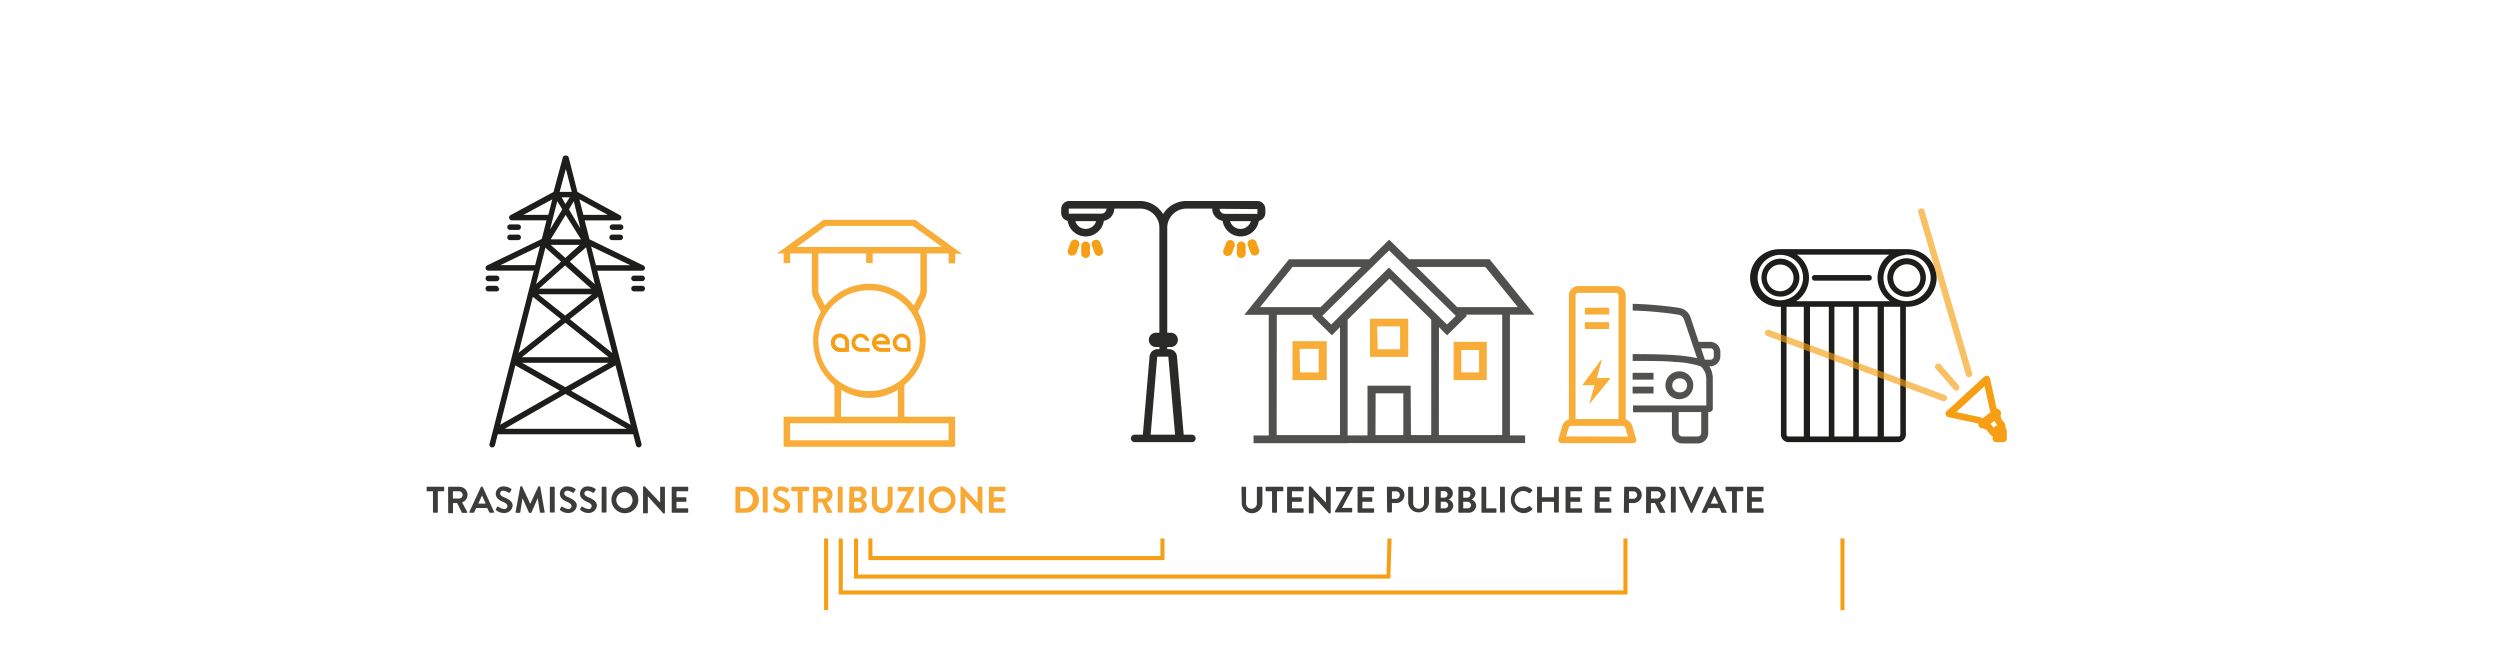 <svg xmlns="http://www.w3.org/2000/svg" xmlns:xlink="http://www.w3.org/1999/xlink" viewBox="0 0 307.13 81.4"><defs><style>.cls-1{fill:none;}.cls-2{fill:#1d1d1b;}.cls-3{fill:#f69f14;}.cls-4{fill:#2a2a29;}.cls-5{opacity:0.85;}.cls-6{clip-path:url(#clip-path);}.cls-7{opacity:0.9;}.cls-8{clip-path:url(#clip-path-2);}.cls-9{clip-path:url(#clip-path-3);}.cls-10{clip-path:url(#clip-path-4);}.cls-11{clip-path:url(#clip-path-5);}.cls-12{clip-path:url(#clip-path-6);}.cls-13{opacity:0.8;}.cls-14{clip-path:url(#clip-path-7);}.cls-15{fill:#242422;}.cls-16{clip-path:url(#clip-path-8);}.cls-17{clip-path:url(#clip-path-9);}.cls-18{fill:#3c3c3b;}.cls-19{fill:#f8a934;}.cls-20{opacity:0.65;}.cls-21{clip-path:url(#clip-path-10);}.cls-22{clip-path:url(#clip-path-11);}.cls-23{clip-path:url(#clip-path-12);}</style><clipPath id="clip-path"><rect class="cls-1" x="174.41" y="22.14" width="53.98" height="33.31"/></clipPath><clipPath id="clip-path-2"><rect class="cls-1" x="195.6" y="38.65" width="21.43" height="11.39"/></clipPath><clipPath id="clip-path-3"><rect class="cls-1" x="191.57" y="30.28" width="28.82" height="25.17"/></clipPath><clipPath id="clip-path-4"><rect class="cls-1" x="191.57" y="40.5" width="20.57" height="8.84"/></clipPath><clipPath id="clip-path-5"><rect class="cls-1" x="191.57" y="38.8" width="20.57" height="8.84"/></clipPath><clipPath id="clip-path-6"><rect class="cls-1" x="86.44" y="19.96" width="40.74" height="35.93"/></clipPath><clipPath id="clip-path-7"><rect class="cls-1" x="143.9" y="22.44" width="53.59" height="33.01"/></clipPath><clipPath id="clip-path-8"><rect class="cls-1" x="149.74" y="34.92" width="22.21" height="12.77"/></clipPath><clipPath id="clip-path-9"><rect class="cls-1" x="159.28" y="32.16" width="32.37" height="15.53"/></clipPath><clipPath id="clip-path-10"><rect class="cls-1" x="226.63" y="18.57" width="24.66" height="28.76"/></clipPath><clipPath id="clip-path-11"><rect class="cls-1" x="228.74" y="37.64" width="21" height="11.32"/></clipPath><clipPath id="clip-path-12"><rect class="cls-1" x="207.83" y="33.47" width="40.37" height="16.8"/></clipPath></defs><title>Risorsa 360</title><g id="Livello_2" data-name="Livello 2"><g id="Livello_1-2" data-name="Livello 1"><path class="cls-2" d="M65.69,32.57H61.48l4.86-2.34-.6,2.35h0m-1.44-6.18,3.55-1.91-.49,1.91Zm5.22-5.65.72,2.82H68.75Zm5.15,5.65h-3l-.49-1.91Zm2.76,6.18H73.21l-.59-2.3ZM69.46,48.4,77,52.68H62Zm-6.15-3.51L68.77,48l-7.31,4.17Zm2.15-8.42,3.44,2.74-5.19,4.13Zm3-11.75.62,1L67.57,28.2Zm1,.35L69,24.24h1Zm1.84,3L69.9,25.72l.59-1ZM67.65,29.4l1.84-3,1.88,3Zm3.58.68-1.78,1.6-1.8-1.6Zm-5,5.38,3.19-2.85,3.2,2.85Zm6.5.69-3.3,2.62-3.3-2.62ZM70,39.21l3.47-2.75,1.76,6.91Zm5.62,5.67,1.86,7.31L70.15,48Zm-11.5-1,5.33-4.23,5.32,4.23Zm10.65.69-5.32,3-5.32-3Zm-1.69-9.64L70,32.14l2-1.76ZM67,30.43l1.93,1.72-3.07,2.74Zm6.38,2.83h5.49a.34.34,0,0,0,.16-.65L72.42,29.4h0l-.59-2.32H76a.34.34,0,0,0,.33-.26.34.34,0,0,0-.16-.38l-5.23-2.86-1.07-4.22a.35.35,0,0,0-.37-.25.34.34,0,0,0-.36.25L68,23.58h0l-5.28,2.85a.33.33,0,0,0-.17.38.35.35,0,0,0,.34.26h4.25l-.58,2.28h0l-6.71,3.25a.34.34,0,0,0-.19.38.35.35,0,0,0,.34.27h5.58L60.14,54.54a.34.34,0,0,0,.25.42h.08a.35.35,0,0,0,.34-.26l.34-1.35H77.79l.34,1.35a.35.35,0,0,0,.34.26h.08a.36.36,0,0,0,.26-.42Z"/><path class="cls-2" d="M75.24,27.57a.34.34,0,1,0,0,.68h1a.34.34,0,1,0,0-.68Z"/><path class="cls-2" d="M76.2,28.82h-1a.34.34,0,1,0,0,.68h1a.34.34,0,0,0,0-.68"/><path class="cls-2" d="M62.66,28.25h1a.34.34,0,1,0,0-.68h-1a.34.34,0,1,0,0,.68"/><path class="cls-2" d="M62.66,29.5h1a.34.34,0,1,0,0-.68h-1a.34.34,0,1,0,0,.68"/><path class="cls-2" d="M78.89,33.86h-1a.34.34,0,0,0,0,.68h1a.34.34,0,1,0,0-.68"/><path class="cls-2" d="M78.89,35.11h-1a.34.34,0,0,0-.34.34.35.35,0,0,0,.34.35h1a.35.35,0,0,0,.35-.35.35.35,0,0,0-.35-.34"/><path class="cls-2" d="M60,34.55h1a.35.35,0,0,0,.35-.35.35.35,0,0,0-.35-.34H60a.35.35,0,0,0-.35.34.35.35,0,0,0,.35.35"/><path class="cls-2" d="M61.27,35.45a.35.35,0,0,0-.35-.34H60a.34.34,0,0,0-.35.34.35.35,0,0,0,.35.35h1a.35.35,0,0,0,.35-.35"/><polyline class="cls-1" points="42.61 6.1 42.61 55.97 96.25 55.97 96.25 6.1"/><path class="cls-3" d="M133.37,31.7a.55.55,0,0,1-.54-.57v-.92a.54.54,0,1,1,1.08,0v.92A.55.55,0,0,1,133.37,31.7Z"/><path class="cls-3" d="M135,31.44a.56.56,0,0,1-.53-.37l-.32-.87a.58.58,0,0,1,0-.43.57.57,0,0,1,.32-.29h0a.56.56,0,0,1,.71.34l.32.86a.57.57,0,0,1-.34.72A.41.41,0,0,1,135,31.44Zm.08-.6h0Z"/><path class="cls-3" d="M131.72,31.39a.63.63,0,0,1-.19,0,.53.53,0,0,1-.32-.3.54.54,0,0,1,0-.43l.31-.86a.57.57,0,0,1,.72-.34h0a.56.56,0,0,1,.33.72l-.31.87A.57.57,0,0,1,131.72,31.39Zm-.09-.59Z"/><path class="cls-4" d="M154.71,26.23a.22.22,0,0,1-.22.22h-4a.84.84,0,0,1-.85-.82v-.2h4.82a.22.22,0,0,1,.22.22Zm-2.27,2.09A1.49,1.49,0,0,1,150.93,27h3a1.49,1.49,0,0,1-1.5,1.36m-8.55,13.43a.17.17,0,0,1-.17.16h-1.59a.16.16,0,0,1-.16-.16.16.16,0,0,1,.16-.15h1.59a.17.17,0,0,1,.17.15m-.08,2.06.84,9.79h-3.47l.84-9.79a.23.23,0,0,1,.23-.21h1.33a.23.23,0,0,1,.23.21m-7.62-18.18a.84.84,0,0,1-.85.82h-4a.22.22,0,0,1-.23-.22v-.58a.22.22,0,0,1,.23-.22h4.81Zm-2.76,2.69A1.49,1.49,0,0,1,131.92,27h3a1.49,1.49,0,0,1-1.5,1.36m21.06-3.41h-8.67a3.15,3.15,0,0,0-2.89,1.83A3.14,3.14,0,0,0,140,24.91h-8.66a.75.75,0,0,0-.77.74v.58a.75.75,0,0,0,.77.73h0a2,2,0,0,0,4.08,0,1.36,1.36,0,0,0,1.26-1.32v-.2H140a2.56,2.56,0,0,1,2.61,2.49V41.08h-.52a.68.68,0,1,0,0,1.35h.52v.66h-.4a.76.76,0,0,0-.77.67l-.84,9.84h-1.2a.26.26,0,0,0-.27.26.27.27,0,0,0,.27.26h7a.27.27,0,0,0,.27-.26.27.27,0,0,0-.27-.26h-1.2l-.85-9.84a.75.75,0,0,0-.77-.67h-.39v-.66h.53a.68.68,0,1,0,0-1.35h-.53V28s0,0,0-.07a2.56,2.56,0,0,1,2.61-2.49h3.31v.2A1.36,1.36,0,0,0,150.39,27a2.05,2.05,0,0,0,4.09,0h0a.76.76,0,0,0,.77-.73v-.58a.76.76,0,0,0-.77-.74"/><path class="cls-4" d="M146.4,54.32h-7a.47.47,0,0,1-.47-.46.46.46,0,0,1,.47-.46h1l.83-9.65a1,1,0,0,1,1-.86h.2v-.26h-.32a.88.88,0,1,1,0-1.75h.32v-13A2.36,2.36,0,0,0,140,25.63h-3.11a1.54,1.54,0,0,1-1.28,1.5,2.25,2.25,0,0,1-4.45,0,1,1,0,0,1-.79-.92v-.58a1,1,0,0,1,1-.94H140a3.37,3.37,0,0,1,2.89,1.6,3.38,3.38,0,0,1,2.89-1.6h8.67a1,1,0,0,1,1,.94v.58a1,1,0,0,1-.8.92,2.25,2.25,0,0,1-4.45,0,1.54,1.54,0,0,1-1.28-1.5h-3.11a2.36,2.36,0,0,0-2.41,2.29V28l0,.06V40.88h.33a.88.88,0,1,1,0,1.75h-.33v.26h.19a1,1,0,0,1,1,.86l.83,9.65h1a.47.47,0,0,1,.47.46A.47.47,0,0,1,146.4,54.32Zm-7-.52s-.07,0-.07.06a.07.07,0,0,0,.07.06h7s.07,0,.07-.06a.07.07,0,0,0-.07-.06H145l-.86-10a.55.55,0,0,0-.57-.49H143V42.23h.73a.48.48,0,1,0,0-.95H143l0-13.39a2.77,2.77,0,0,1,2.81-2.66h3.51v.4a1.14,1.14,0,0,0,1.08,1.12l.18,0v.17a1.85,1.85,0,0,0,3.69,0v-.19h.19a.56.56,0,0,0,.58-.53v-.58a.56.56,0,0,0-.57-.54h-8.67a3,3,0,0,0-2.71,1.71l-.18.41-.18-.41A3,3,0,0,0,140,25.11h-8.66a.55.55,0,0,0-.57.54v.58a.55.55,0,0,0,.57.53h.19l0,.19a1.85,1.85,0,0,0,3.68,0v-.17l.18,0a1.14,1.14,0,0,0,1.08-1.12v-.4H140a2.76,2.76,0,0,1,2.81,2.69V41.28h-.72a.48.48,0,1,0,0,.95h.72v1.06h-.6a.56.56,0,0,0-.57.49l-.86,10Zm5.43,0H141l.86-10a.43.43,0,0,1,.43-.39h1.33a.43.43,0,0,1,.43.39Zm-3.47-.4h3l-.83-9.58h-1.36Zm2.32-11.29h-1.59a.36.36,0,1,1,0-.71h1.59a.36.36,0,1,1,0,.71Zm8.72-13.59A1.69,1.69,0,0,1,150.73,27l0-.22h3.45l0,.22A1.69,1.69,0,0,1,152.44,28.52Zm-1.28-1.35a1.33,1.33,0,0,0,2.55,0Zm-17.73,1.35A1.69,1.69,0,0,1,131.72,27v-.22h3.44l0,.22A1.69,1.69,0,0,1,133.43,28.52Zm-1.28-1.35a1.33,1.33,0,0,0,2.55,0Zm22.34-.52h-4a1,1,0,0,1-1.05-1v-.4h5a.42.42,0,0,1,.42.42v.58A.42.42,0,0,1,154.49,26.65Zm-4.62-1h0a.64.64,0,0,0,.65.62l4,0v-.58Zm-14.53,1h-4a.42.42,0,0,1-.43-.42v-.58a.42.42,0,0,1,.43-.42h5v.4A1,1,0,0,1,135.34,26.65Zm-4-1,0,.6.3,0h3.69a.64.64,0,0,0,.65-.62h-4.61Z"/><path class="cls-3" d="M152.49,31.7a.55.55,0,0,1-.54-.57v-.92a.54.54,0,1,1,1.08,0v.92A.55.55,0,0,1,152.49,31.7Z"/><path class="cls-3" d="M150.83,31.44a.43.43,0,0,1-.19,0,.57.57,0,0,1-.34-.72l.32-.86a.56.56,0,0,1,.71-.34h0a.57.57,0,0,1,.34.72l-.32.87A.56.56,0,0,1,150.83,31.44Z"/><path class="cls-3" d="M154.14,31.39a.56.56,0,0,1-.52-.37l-.32-.87a.56.56,0,0,1,.33-.72h0a.57.57,0,0,1,.72.34l.31.87a.51.51,0,0,1,0,.42.59.59,0,0,1-.32.3A.69.69,0,0,1,154.14,31.39Zm-.39-1.4h0Z"/><polyline class="cls-1" points="113.41 11.71 113.41 55.32 172.46 55.32 172.46 11.71"/><g class="cls-5"><g class="cls-6"><g class="cls-7"><g class="cls-8"><path class="cls-2" d="M205.44,47.34a.86.86,0,0,1,.87-.85.86.86,0,1,1,0,1.71.87.87,0,0,1-.87-.86m2.58,0a1.71,1.71,0,1,0-1.71,1.7,1.71,1.71,0,0,0,1.71-1.7"/></g></g><g class="cls-7"><g class="cls-9"><path class="cls-2" d="M210.54,43.79a.4.4,0,0,1-.4.4h-.69l-.47-1.4h1.16a.4.4,0,0,1,.4.4ZM209,53.18a.44.44,0,0,1-.44.44h-1.88a.45.45,0,0,1-.45-.44V50.62H209ZM210.14,42h-1.45l-1-3a1.74,1.74,0,0,0-1.36-1.17,48.09,48.09,0,0,0-5.75-.51v.83a45.94,45.94,0,0,1,5.61.51.91.91,0,0,1,.7.6l1.6,4.74a18.94,18.94,0,0,0-2.7-.37c-1.05-.08-3-.13-5.21-.13v.84c2.19,0,4.11,0,5.15.13a11.75,11.75,0,0,1,3.22.54,2.13,2.13,0,0,1,.67,1.53v3.27h-9v.84h4.78v2.56a1.28,1.28,0,0,0,1.29,1.27h1.88a1.28,1.28,0,0,0,1.29-1.27V50.62H210a.42.42,0,0,0,.42-.42V46.51A2.84,2.84,0,0,0,210,45h.1a1.24,1.24,0,0,0,1.25-1.23v-.6A1.25,1.25,0,0,0,210.14,42"/></g></g><g class="cls-7"><g class="cls-10"><rect class="cls-2" x="200.57" y="47.5" width="2.57" height="0.84"/></g></g><g class="cls-7"><g class="cls-11"><rect class="cls-2" x="200.57" y="45.8" width="2.57" height="0.84"/></g></g><path class="cls-3" d="M196.17,46.45l.6-2.18c0-.06-.06-.1-.09-.05l-2.22,3a.06.06,0,0,0,0,.1h1.43l-.62,2.2a.06.06,0,0,0,.1,0l2.44-3a.05.05,0,0,0,0-.09Z"/><path class="cls-3" d="M192.4,53.61l.29-1v0a.36.36,0,0,1,.36-.29h6.28a.37.37,0,0,1,.37.32l.29,1Zm1.16-17.3a.33.33,0,0,1,.33-.33h4.62a.33.33,0,0,1,.33.33V51.48h-5.28Zm7,16.13a1.21,1.21,0,0,0-.84-.91V36.31a1.18,1.18,0,0,0-1.18-1.17h-4.62a1.18,1.18,0,0,0-1.18,1.17V51.53a1.24,1.24,0,0,0-.84.89l-.44,1.5a.41.41,0,0,0,.06.37.44.44,0,0,0,.34.16h8.74a.44.44,0,0,0,.34-.16.41.41,0,0,0,.06-.37Z"/><rect class="cls-3" x="194.71" y="37.8" width="2.98" height="0.84"/><rect class="cls-3" x="194.71" y="39.58" width="2.98" height="0.84"/></g></g><g class="cls-5"><g class="cls-12"><path class="cls-3" d="M117.34,54.89H96.27V51.2h6.24V47.33a7.05,7.05,0,0,1-1.67-9l-.86-1.7a1.87,1.87,0,0,1-.24-.91V31.14H97.07v1.18h-.8V31.14h-.83L101.19,27h11.23l5.76,4.18h-.84v1.18h-.8V31.14h-2.67V35.7a1.9,1.9,0,0,1-.24.93l-.86,1.68a7,7,0,0,1-1.67,9V51.2h6.24Zm-20.27-.8h19.47V52H97.07Zm6.24-2.89h7V47.89a6.81,6.81,0,0,1-3.48,1h0a6.81,6.81,0,0,1-3.48-1Zm3.5-3.16h0a6.19,6.19,0,0,0,0-12.38h-.08a6.19,6.19,0,0,0,0,12.38h0Zm-6.27-16.9V35.7a1.14,1.14,0,0,0,.14.54l.67,1.31a6.88,6.88,0,0,1,5.42-2.69h.07a6.86,6.86,0,0,1,5.42,2.69l.66-1.3a1.11,1.11,0,0,0,.15-.55V31.14h-5.86v1.18h-.8V31.14Zm-2.64-.8h17.81l-3.55-2.58H101.45Z"/></g></g><g class="cls-13"><g class="cls-14"><path class="cls-15" d="M165.56,54.45H154V53.5h1.87V38.67h-3l5.49-6.82h9.85l2.45-2.41,2.44,2.4H183l5.5,6.82h-3V53.49h1.86v.94H165.56Zm11.21-1h7.78V38.66h-4.48l.14.14-2.43,2.39-1-1Zm-3.43,0h2.49V39.27l-5.14-5.05-5.13,5.05V53.49H168V47.38h5.3Zm-4.36,0h3.42V48.32H169Zm-12.14,0h7.78V40.19l-1,1-2.43-2.39.13-.13h-4.46ZM171,33.23l6.76,6.64,1.09-1.07-1.1-1.08h0l-6-5.88h0l-1.1-1.08-1.11,1.09h0l-6,5.88h0l-1.09,1.07,1.09,1.07,7.09-7Zm-15.12,4.5h6.36l5-4.94h-8.44l-4,4.94Zm29.59,0h1l-4-4.94h-8.45l5,4.94Z"/></g></g><g class="cls-5"><g class="cls-16"><path class="cls-3" d="M163,46.69h-4.22V41.92H163Zm-3.28-.94H162V42.86h-2.34Z"/></g></g><g class="cls-5"><g class="cls-17"><path class="cls-3" d="M182.65,46.69h-4.07V42h4.07Zm-3.13-.94h2.19V43h-2.19ZM173,43.85h-4.69V39.16H173Zm-3.75-.94H172V40.1h-2.81Z"/></g></g><path class="cls-18" d="M53.19,60.35h-.7a.08.08,0,0,1-.08-.09v-.37a.08.08,0,0,1,.08-.09h2a.08.08,0,0,1,.08.09v.37a.08.08,0,0,1-.08.09h-.7v2.56a.09.09,0,0,1-.09.08h-.42a.09.09,0,0,1-.09-.08Z"/><path class="cls-18" d="M55.05,59.89a.08.08,0,0,1,.08-.09h1.31a1,1,0,0,1,1,1,1,1,0,0,1-.67.92l.62,1.16a.08.08,0,0,1-.07.13h-.48a.08.08,0,0,1-.08,0l-.6-1.21h-.51v1.17a.09.09,0,0,1-.09.08h-.42a.08.08,0,0,1-.08-.08Zm1.34,1.36a.46.46,0,0,0,.45-.46.45.45,0,0,0-.45-.44h-.75v.9Z"/><path class="cls-18" d="M57.67,62.87l1.42-3.07a.08.08,0,0,1,.07,0h.05s.06,0,.08,0l1.4,3.07a.08.08,0,0,1-.08.12h-.39a.12.12,0,0,1-.13-.09l-.23-.49H58.5l-.23.49a.12.12,0,0,1-.13.09h-.4A.08.08,0,0,1,57.67,62.87Zm2-1-.46-1h0l-.45,1Z"/><path class="cls-18" d="M60.92,62.55l.16-.29a.12.12,0,0,1,.16,0,1.53,1.53,0,0,0,.69.28.38.38,0,0,0,.41-.35c0-.23-.19-.39-.58-.55s-.86-.44-.86-1a.92.92,0,0,1,1-.88,1.56,1.56,0,0,1,.91.31.11.11,0,0,1,0,.15l-.17.26c0,.05-.11.09-.16.05a1.61,1.61,0,0,0-.64-.25.37.37,0,0,0-.4.32c0,.22.17.36.54.51s1,.45,1,1a1,1,0,0,1-1.05.91,1.44,1.44,0,0,1-1-.36S60.88,62.62,60.92,62.55Z"/><path class="cls-18" d="M63.91,59.82a.08.08,0,0,1,.08-.07h.07a.08.08,0,0,1,.08,0l1,2.15h0l1-2.15a.09.09,0,0,1,.08,0h.07a.08.08,0,0,1,.08.07l.54,3.07c0,.06,0,.1-.08.1h-.41a.09.09,0,0,1-.09-.07l-.27-1.72h0L65.27,63a.08.08,0,0,1-.08,0h-.08A.08.08,0,0,1,65,63l-.81-1.79h0l-.27,1.72a.08.08,0,0,1-.08.07h-.41c-.06,0-.09,0-.09-.1Z"/><path class="cls-18" d="M67.55,59.89a.1.1,0,0,1,.09-.09h.42a.09.09,0,0,1,.09.09v3a.09.09,0,0,1-.09.08h-.42a.1.1,0,0,1-.09-.08Z"/><path class="cls-18" d="M68.79,62.55l.17-.29a.1.1,0,0,1,.15,0,1.65,1.65,0,0,0,.69.28.38.38,0,0,0,.42-.35c0-.23-.2-.39-.58-.55s-.86-.44-.86-1a.91.91,0,0,1,1-.88,1.59,1.59,0,0,1,.91.31.11.11,0,0,1,0,.15l-.18.26a.12.12,0,0,1-.16.05,1.48,1.48,0,0,0-.63-.25.37.37,0,0,0-.4.32c0,.22.17.36.54.51s1,.45,1,1a1,1,0,0,1-1.05.91,1.44,1.44,0,0,1-1-.36S68.75,62.62,68.79,62.55Z"/><path class="cls-18" d="M71.27,62.55l.16-.29a.1.1,0,0,1,.15,0,1.65,1.65,0,0,0,.69.28.38.38,0,0,0,.42-.35c0-.23-.2-.39-.58-.55s-.86-.44-.86-1a.91.91,0,0,1,1-.88,1.59,1.59,0,0,1,.91.31.11.11,0,0,1,0,.15l-.18.26a.12.12,0,0,1-.16.05,1.48,1.48,0,0,0-.63-.25.37.37,0,0,0-.4.32c0,.22.17.36.54.51s1,.45,1,1a1,1,0,0,1-1,.91,1.44,1.44,0,0,1-1-.36S71.22,62.62,71.27,62.55Z"/><path class="cls-18" d="M73.92,59.89A.09.09,0,0,1,74,59.8h.42a.09.09,0,0,1,.09.09v3a.09.09,0,0,1-.09.08H74a.09.09,0,0,1-.09-.08Z"/><path class="cls-18" d="M76.76,59.75a1.65,1.65,0,1,1-1.64,1.65A1.64,1.64,0,0,1,76.76,59.75Zm0,2.7a1,1,0,1,0-1.05-1.05A1.06,1.06,0,0,0,76.76,62.45Z"/><path class="cls-18" d="M79,59.84a.1.1,0,0,1,.09-.09h.12l1.89,2h0V59.89a.08.08,0,0,1,.09-.09h.41a.09.09,0,0,1,.09.09V63a.09.09,0,0,1-.09.08h-.11l-1.9-2.1h0v2a.08.08,0,0,1-.08.08h-.42a.1.1,0,0,1-.09-.08Z"/><path class="cls-18" d="M82.52,59.89a.09.09,0,0,1,.08-.09h1.86a.09.09,0,0,1,.09.09v.37a.09.09,0,0,1-.09.09H83.11v.74h1.13a.1.1,0,0,1,.08.09v.38a.09.09,0,0,1-.08.09H83.11v.8h1.35a.09.09,0,0,1,.09.08v.38a.09.09,0,0,1-.09.08H82.6a.09.09,0,0,1-.08-.08Z"/><path class="cls-19" d="M90.35,59.89a.08.08,0,0,1,.08-.09h1.08a1.6,1.6,0,1,1,0,3.19H90.43a.08.08,0,0,1-.08-.08Zm1.1,2.55a1,1,0,0,0,0-2.09h-.51v2.09Z"/><path class="cls-19" d="M93.71,59.89a.09.09,0,0,1,.09-.09h.42a.09.09,0,0,1,.09.09v3a.09.09,0,0,1-.09.08H93.8a.09.09,0,0,1-.09-.08Z"/><path class="cls-19" d="M95,62.55l.16-.29a.12.12,0,0,1,.16,0,1.53,1.53,0,0,0,.69.28.37.37,0,0,0,.41-.35c0-.23-.19-.39-.58-.55s-.85-.44-.85-1a.91.91,0,0,1,1-.88,1.63,1.63,0,0,1,.92.31.11.11,0,0,1,0,.15l-.17.26c0,.05-.11.09-.16.05a1.55,1.55,0,0,0-.63-.25.38.38,0,0,0-.41.32c0,.22.17.36.54.51s1,.45,1,1A1,1,0,0,1,96,63a1.45,1.45,0,0,1-1-.36S94.91,62.62,95,62.55Z"/><path class="cls-19" d="M98,60.35h-.7a.09.09,0,0,1-.09-.09v-.37a.09.09,0,0,1,.09-.09h2a.09.09,0,0,1,.09.09v.37a.09.09,0,0,1-.09.09h-.7v2.56a.09.09,0,0,1-.08.08h-.43a.09.09,0,0,1-.08-.08Z"/><path class="cls-19" d="M99.89,59.89a.09.09,0,0,1,.09-.09h1.3a1,1,0,0,1,1,1,1,1,0,0,1-.68.92l.63,1.16a.09.09,0,0,1-.08.13h-.48a.07.07,0,0,1-.07,0L101,61.74h-.51v1.17a.09.09,0,0,1-.08.08H100a.09.09,0,0,1-.09-.08Zm1.34,1.36a.46.46,0,0,0,.45-.46.45.45,0,0,0-.45-.44h-.74v.9Z"/><path class="cls-19" d="M102.93,59.89a.09.09,0,0,1,.08-.09h.43a.09.09,0,0,1,.08.09v3a.09.09,0,0,1-.08.08H103a.09.09,0,0,1-.08-.08Z"/><path class="cls-19" d="M104.35,59.89a.09.09,0,0,1,.09-.09h1a.82.82,0,0,1,.47,1.57.82.82,0,0,1,.59.74.93.93,0,0,1-1,.88h-1.1a.09.09,0,0,1-.09-.08Zm1.08,1.25a.39.39,0,0,0,.39-.41.37.37,0,0,0-.39-.39h-.49v.8Zm.06,1.31a.4.4,0,0,0,.41-.41.44.44,0,0,0-.46-.4h-.5v.81Z"/><path class="cls-19" d="M107.12,59.89a.09.09,0,0,1,.09-.09h.43a.09.09,0,0,1,.09.09v1.86a.66.66,0,1,0,1.32,0V59.89a.09.09,0,0,1,.09-.09h.43a.09.09,0,0,1,.09.09v1.89a1.27,1.27,0,0,1-2.54,0Z"/><path class="cls-19" d="M110.14,62.82l1.36-2.45v0h-1.14a.09.09,0,0,1-.09-.09v-.37a.09.09,0,0,1,.09-.09h1.91a.09.09,0,0,1,.08.09v0L111,62.43h1.17a.08.08,0,0,1,.08.09v.38a.08.08,0,0,1-.08.08h-2a.09.09,0,0,1-.09-.08Z"/><path class="cls-19" d="M112.9,59.89a.09.09,0,0,1,.08-.09h.43a.09.09,0,0,1,.08.09v3a.09.09,0,0,1-.08.08H113a.09.09,0,0,1-.08-.08Z"/><path class="cls-19" d="M115.73,59.75a1.65,1.65,0,1,1-1.64,1.65A1.64,1.64,0,0,1,115.73,59.75Zm0,2.7a1.05,1.05,0,1,0-1-1.05A1,1,0,0,0,115.73,62.45Z"/><path class="cls-19" d="M118,59.84a.09.09,0,0,1,.09-.09h.11l1.9,2h0V59.89a.09.09,0,0,1,.09-.09h.42a.09.09,0,0,1,.08.09V63a.09.09,0,0,1-.08.08h-.11l-1.91-2.1h0v2a.09.09,0,0,1-.09.08h-.41a.09.09,0,0,1-.09-.08Z"/><path class="cls-19" d="M121.49,59.89a.09.09,0,0,1,.09-.09h1.86a.08.08,0,0,1,.08.09v.37a.08.08,0,0,1-.08.09h-1.36v.74h1.13a.1.1,0,0,1,.09.09v.38a.09.09,0,0,1-.09.09h-1.13v.8h1.36a.08.08,0,0,1,.08.08v.38a.08.08,0,0,1-.08.08h-1.86a.09.09,0,0,1-.09-.08Z"/><path class="cls-18" d="M152.52,59.89a.09.09,0,0,1,.08-.09H153a.08.08,0,0,1,.08.09v1.86a.67.67,0,1,0,1.33,0V59.89a.09.09,0,0,1,.09-.09H155a.09.09,0,0,1,.09.09v1.89a1.27,1.27,0,0,1-2.54,0Z"/><path class="cls-18" d="M156.27,60.35h-.7a.09.09,0,0,1-.09-.09v-.37a.09.09,0,0,1,.09-.09h2a.09.09,0,0,1,.09.09v.37a.09.09,0,0,1-.09.09h-.69v2.56a.09.09,0,0,1-.09.08h-.42a.09.09,0,0,1-.09-.08Z"/><path class="cls-18" d="M158.12,59.89a.09.09,0,0,1,.09-.09h1.86a.08.08,0,0,1,.08.09v.37a.08.08,0,0,1-.08.09h-1.35v.74h1.12a.1.1,0,0,1,.09.09v.38a.09.09,0,0,1-.09.09h-1.12v.8h1.35a.08.08,0,0,1,.08.08v.38a.08.08,0,0,1-.08.08h-1.86a.09.09,0,0,1-.09-.08Z"/><path class="cls-18" d="M160.8,59.84a.1.1,0,0,1,.09-.09H161l1.89,2h0V59.89a.08.08,0,0,1,.08-.09h.42a.09.09,0,0,1,.09.09V63a.09.09,0,0,1-.09.08h-.11l-1.9-2.1h0v2a.08.08,0,0,1-.08.08h-.42a.1.1,0,0,1-.09-.08Z"/><path class="cls-18" d="M164,62.82l1.36-2.45v0h-1.14a.09.09,0,0,1-.09-.09v-.37a.09.09,0,0,1,.09-.09h1.9a.09.09,0,0,1,.09.09v0l-1.34,2.49h1.16a.09.09,0,0,1,.09.09v.38a.09.09,0,0,1-.09.08h-1.95a.09.09,0,0,1-.08-.08Z"/><path class="cls-18" d="M166.78,59.89a.09.09,0,0,1,.09-.09h1.85a.09.09,0,0,1,.09.09v.37a.09.09,0,0,1-.09.09h-1.35v.74h1.13a.1.1,0,0,1,.09.09v.38a.09.09,0,0,1-.09.09h-1.13v.8h1.35a.09.09,0,0,1,.09.08v.38a.09.09,0,0,1-.09.08h-1.85a.09.09,0,0,1-.09-.08Z"/><path class="cls-18" d="M170.38,59.89a.09.09,0,0,1,.09-.09h1.07a1,1,0,1,1,0,2H171v1.08a.09.09,0,0,1-.08.08h-.42a.09.09,0,0,1-.09-.08Zm1.12,1.39a.47.47,0,0,0,.47-.48.45.45,0,0,0-.47-.44H171v.92Z"/><path class="cls-18" d="M173,59.89a.09.09,0,0,1,.09-.09h.43a.09.09,0,0,1,.09.09v1.86a.67.67,0,1,0,1.33,0V59.89a.09.09,0,0,1,.09-.09h.43a.1.1,0,0,1,.09.09v1.89a1.28,1.28,0,0,1-2.55,0Z"/><path class="cls-18" d="M176.36,59.89a.08.08,0,0,1,.08-.09h1.05a.82.82,0,0,1,.46,1.57.82.82,0,0,1,.59.74.92.92,0,0,1-1,.88h-1.11a.08.08,0,0,1-.08-.08Zm1.07,1.25a.39.39,0,0,0,.4-.41.38.38,0,0,0-.4-.39H177v.8Zm.07,1.31a.4.4,0,0,0,.41-.41.45.45,0,0,0-.47-.4H177v.81Z"/><path class="cls-18" d="M179.17,59.89a.09.09,0,0,1,.09-.09h1a.89.89,0,0,1,1,.84.87.87,0,0,1-.5.73.82.82,0,0,1,.59.74.92.92,0,0,1-1,.88h-1.1a.09.09,0,0,1-.09-.08Zm1.08,1.25a.39.39,0,0,0,.39-.41.37.37,0,0,0-.39-.39h-.49v.8Zm.06,1.31a.4.4,0,0,0,.41-.41.45.45,0,0,0-.47-.4h-.49v.81Z"/><path class="cls-18" d="M182,59.89a.09.09,0,0,1,.09-.09h.42a.09.09,0,0,1,.08.09v2.56h1.17a.08.08,0,0,1,.08.08v.38a.08.08,0,0,1-.08.08h-1.67a.09.09,0,0,1-.09-.08Z"/><path class="cls-18" d="M184.28,59.89a.09.09,0,0,1,.09-.09h.42a.09.09,0,0,1,.09.09v3a.09.09,0,0,1-.09.08h-.42a.09.09,0,0,1-.09-.08Z"/><path class="cls-18" d="M187.12,59.75a1.56,1.56,0,0,1,1.11.43.09.09,0,0,1,0,.13l-.28.28s-.07,0-.11,0a1.07,1.07,0,0,0-.7-.27,1.06,1.06,0,0,0,0,2.12,1.06,1.06,0,0,0,.7-.26.08.08,0,0,1,.11,0l.29.29a.11.11,0,0,1,0,.13,1.56,1.56,0,0,1-1.11.44,1.65,1.65,0,0,1,0-3.29Z"/><path class="cls-18" d="M188.83,59.89a.09.09,0,0,1,.08-.09h.43a.09.09,0,0,1,.09.09v1.2h1.48v-1.2a.09.09,0,0,1,.09-.09h.42a.1.1,0,0,1,.09.09v3a.1.1,0,0,1-.09.08H191a.09.09,0,0,1-.09-.08V61.65h-1.48v1.26a.09.09,0,0,1-.09.08h-.43a.09.09,0,0,1-.08-.08Z"/><path class="cls-18" d="M192.33,59.89a.09.09,0,0,1,.09-.09h1.86a.08.08,0,0,1,.08.09v.37a.08.08,0,0,1-.08.09h-1.35v.74h1.12a.1.1,0,0,1,.09.09v.38a.09.09,0,0,1-.09.09h-1.12v.8h1.35a.08.08,0,0,1,.08.08v.38a.08.08,0,0,1-.08.08h-1.86a.09.09,0,0,1-.09-.08Z"/><path class="cls-18" d="M195.93,59.89a.09.09,0,0,1,.09-.09h1.86a.08.08,0,0,1,.08.09v.37a.08.08,0,0,1-.08.09h-1.35v.74h1.12a.1.1,0,0,1,.09.09v.38a.09.09,0,0,1-.09.09h-1.12v.8h1.35a.08.08,0,0,1,.08.08v.38a.08.08,0,0,1-.08.08H196a.09.09,0,0,1-.09-.08Z"/><path class="cls-18" d="M199.53,59.89a.09.09,0,0,1,.09-.09h1.07a1,1,0,1,1,0,2h-.57v1.08A.09.09,0,0,1,200,63h-.42a.09.09,0,0,1-.09-.08Zm1.13,1.39a.48.48,0,0,0,.47-.48.46.46,0,0,0-.47-.44h-.53v.92Z"/><path class="cls-18" d="M202.23,59.89a.09.09,0,0,1,.09-.09h1.3a1,1,0,0,1,1,1,1,1,0,0,1-.68.92l.63,1.16a.09.09,0,0,1-.08.13H204a.07.07,0,0,1-.07,0l-.61-1.21h-.5v1.17a.1.1,0,0,1-.09.08h-.42a.09.09,0,0,1-.09-.08Zm1.34,1.36a.47.47,0,0,0,.46-.46.45.45,0,0,0-.46-.44h-.74v.9Z"/><path class="cls-18" d="M205.27,59.89a.09.09,0,0,1,.09-.09h.42a.09.09,0,0,1,.09.09v3a.09.09,0,0,1-.09.08h-.42a.09.09,0,0,1-.09-.08Z"/><path class="cls-18" d="M206.28,59.92a.08.08,0,0,1,.08-.12h.46a.1.1,0,0,1,.08.05l.88,2h0l.87-2a.1.1,0,0,1,.08-.05h.47a.08.08,0,0,1,.07.12L207.89,63a.08.08,0,0,1-.08,0h0a.08.08,0,0,1-.08,0Z"/><path class="cls-18" d="M209.08,62.87l1.42-3.07a.08.08,0,0,1,.07,0h.05a.08.08,0,0,1,.08,0l1.4,3.07A.08.08,0,0,1,212,63h-.4a.12.12,0,0,1-.13-.09l-.23-.49h-1.36l-.22.49a.14.14,0,0,1-.14.09h-.39A.08.08,0,0,1,209.08,62.87Zm2-1-.46-1h0l-.45,1Z"/><path class="cls-18" d="M212.78,60.35h-.7a.09.09,0,0,1-.09-.09v-.37a.09.09,0,0,1,.09-.09h2a.09.09,0,0,1,.09.09v.37a.09.09,0,0,1-.09.09h-.7v2.56a.09.09,0,0,1-.08.08h-.43a.09.09,0,0,1-.08-.08Z"/><path class="cls-18" d="M214.63,59.89a.09.09,0,0,1,.09-.09h1.85a.08.08,0,0,1,.09.09v.37a.08.08,0,0,1-.09.09h-1.35v.74h1.13a.1.1,0,0,1,.09.09v.38a.09.09,0,0,1-.09.09h-1.13v.8h1.35a.08.08,0,0,1,.09.08v.38a.08.08,0,0,1-.09.08h-1.85a.09.09,0,0,1-.09-.08Z"/><path class="cls-2" d="M218.67,37.69h.12v15.7a.94.94,0,0,0,.94.93h13.46a.94.94,0,0,0,.95-.93V37.69h.12a3.69,3.69,0,0,0,2.58-1,3.63,3.63,0,0,0,.82-1.24,3.32,3.32,0,0,0,.26-1.3,3.59,3.59,0,0,0-3.63-3.54H218.67a3.69,3.69,0,0,0-2.58,1A3.5,3.5,0,0,0,215,34.14a3.61,3.61,0,0,0,3.65,3.55m0-.8a2.79,2.79,0,1,1,2.86-2.78,2.82,2.82,0,0,1-2.86,2.78m.83,16.5V37.69h2.12V53.62h-1.89a.23.23,0,0,1-.23-.23m11.19.23h-2.31V37.69h2.31Zm-3,0h-2.31V37.69h2.31Zm-3,0h-2.31V37.69h2.31Zm8.79-.23a.23.23,0,0,1-.24.23h-1.78V37.69h2ZM234,31.28h.26a2.9,2.9,0,0,1,2.93,2.86,2.7,2.7,0,0,1-.21,1A2.92,2.92,0,0,1,234.29,37a2.84,2.84,0,0,1-.29-5.67m-3.34,2.83A3.49,3.49,0,0,0,232.19,37H220.67a3.43,3.43,0,0,0,.08-5.71h11.36a3.49,3.49,0,0,0-1.45,2.83"/><path class="cls-2" d="M234.29,36.47a2.37,2.37,0,1,0-2.43-2.36,2.4,2.4,0,0,0,2.43,2.36m0-4a1.67,1.67,0,1,1-1.71,1.67,1.69,1.69,0,0,1,1.71-1.67"/><path class="cls-2" d="M218.67,31.78a2.33,2.33,0,1,0,2.39,2.33,2.36,2.36,0,0,0-2.39-2.33m0,4a1.64,1.64,0,1,1,1.67-1.63,1.65,1.65,0,0,1-1.67,1.63"/><path class="cls-2" d="M223,34.48h6.55a.35.35,0,1,0,0-.69H223a.35.35,0,1,0,0,.69"/><polyline class="cls-1" points="254.92 17.57 198.03 17.57 198.03 55.32 254.92 55.32"/><path class="cls-3" d="M246.1,54.32h-.88a.43.43,0,0,1-.43-.43v-.31a.69.69,0,0,1-.34-.25l-.39-.51-.35-.17h-.12a.55.55,0,0,1-.43-.21.56.56,0,0,1,.08-.79l1.7-1.33a.56.56,0,0,1,.83.71l.07.4.39.52a.64.64,0,0,1,.14.52.17.17,0,0,1,0,.07.82.82,0,0,1,.17.5v.84A.43.43,0,0,1,246.1,54.32Zm-.43-.86h0v0Zm-1.16-1.37h0a.41.41,0,0,1,.17.15l.25.33a.82.82,0,0,1,.45-.33l-.28-.38a.48.48,0,0,1-.08-.16v0Z"/><path class="cls-3" d="M245.71,53.52a.45.45,0,1,1,.45-.45A.45.45,0,0,1,245.71,53.52Zm0-.45h0Z"/><path class="cls-3" d="M243.23,52.06h-.08l-3.8-.82a.5.5,0,0,1-.33-.32.39.39,0,0,1,.12-.4l4.63-4.25a.51.51,0,0,1,.41-.1.42.42,0,0,1,.3.33l.83,3.76a.51.51,0,0,1-.06.32.44.44,0,0,1-.27.19.51.51,0,0,1-.32-.06.44.44,0,0,1-.19-.27l-.66-3-3.48,3.18,3,.64a.52.52,0,0,1,.27.19.48.48,0,0,1,.06.33A.5.5,0,0,1,243.23,52.06Zm.06-.71h0Zm1.32-1Z"/><polyline class="cls-1" points="263.53 33.15 222.01 33.15 222.01 55.32 263.53 55.32"/><g class="cls-20"><g class="cls-21"><path class="cls-3" d="M241.9,46.34a.4.4,0,0,1-.39-.29l-5.86-20a.4.4,0,0,1,.76-.22l5.87,20a.4.4,0,0,1-.27.49Z"/></g></g><g class="cls-20"><g class="cls-22"><path class="cls-3" d="M240.34,48a.39.39,0,0,1-.3-.13l-2.2-2.53a.4.4,0,0,1,0-.57.41.41,0,0,1,.56,0l2.2,2.53a.4.4,0,0,1,0,.56A.37.37,0,0,1,240.34,48Z"/></g></g><g class="cls-20"><g class="cls-23"><path class="cls-3" d="M238.8,49.27a.36.36,0,0,1-.14,0l-21.58-8a.39.39,0,0,1-.23-.51.4.4,0,0,1,.51-.23l21.58,8a.4.4,0,0,1,.23.52A.39.39,0,0,1,238.8,49.27Z"/></g></g><polygon class="cls-3" points="143.06 68.81 106.68 68.81 106.68 66.15 107.18 66.15 107.18 68.31 142.56 68.31 142.56 66.15 143.06 66.15 143.06 68.81"/><polygon class="cls-3" points="170.81 71.08 104.92 71.08 104.92 66.15 105.42 66.15 105.42 70.58 170.33 70.58 170.46 66.14 170.96 66.16 170.81 71.08"/><polygon class="cls-3" points="199.94 73.04 103.04 73.04 103.04 66.15 103.54 66.15 103.54 72.54 199.44 72.54 199.44 66.15 199.94 66.15 199.94 73.04"/><rect class="cls-3" x="226.1" y="66.15" width="0.5" height="8.81"/><rect class="cls-3" x="101.24" y="66.15" width="0.5" height="8.8"/><path class="cls-3" d="M103.85,42.1a.65.65,0,0,0-.66-.66.62.62,0,0,0-.46.19.67.67,0,0,0,.46,1.13h.66Zm-.66-1.1a1.09,1.09,0,0,1,1.1,1.1v1.1h-1.1a1.09,1.09,0,0,1-1.1-1.1,1.09,1.09,0,0,1,1.1-1.1"/><path class="cls-3" d="M102.41,42.87a1.06,1.06,0,0,0,.78.32h.66v-.43h-.66a.66.66,0,0,1,0-1.32,1.1,1.1,0,0,0-1,.88,1,1,0,0,0,.3.55"/><path class="cls-3" d="M106.81,42.75v.44h-1.09a1.1,1.1,0,0,1,0-2.2,1.13,1.13,0,0,1,1.07.88h-.45a.69.69,0,0,0-.62-.44.68.68,0,0,0-.67.66.65.65,0,0,0,.2.47.63.63,0,0,0,.47.19Z"/><path class="cls-3" d="M108.23,41.44a.64.64,0,0,0-.38.12.61.61,0,0,0-.24.31h1.24a.59.59,0,0,0-.23-.31.69.69,0,0,0-.39-.12m-.22.88h-.4a.61.61,0,0,0,.24.31.64.64,0,0,0,.38.12h1.1v.44h-1.1a1.1,1.1,0,1,1,1.1-1.1v.23Z"/><path class="cls-3" d="M108.23,42.75a.64.64,0,0,1-.38-.12.61.61,0,0,1-.24-.31h0a.78.78,0,0,1,0-.22.85.85,0,0,1,0-.22.61.61,0,0,1,.24-.31.55.55,0,0,1,.35-.12,1.1,1.1,0,0,0-1,.87,1.09,1.09,0,0,0,1.08.88h1.1v-.44Z"/><path class="cls-3" d="M111.43,42.09a.66.66,0,0,0-.19-.46.64.64,0,0,0-.47-.19.6.6,0,0,0-.46.19.59.59,0,0,0-.2.46.67.67,0,0,0,.66.66h.66Zm-.66-1.1a1.11,1.11,0,0,1,1.1,1.1v1.1h-1.1a1.1,1.1,0,0,1,0-2.2"/><path class="cls-3" d="M110,42.87a1.06,1.06,0,0,0,.78.32h.66v-.44h-.66a.67.67,0,0,1-.66-.66.67.67,0,0,1,.63-.65,1.1,1.1,0,0,0-1,.87,1.06,1.06,0,0,0,.3.56"/><path class="cls-3" d="M103.85,42.09a.66.66,0,0,0-.19-.46.64.64,0,0,0-.47-.19.6.6,0,0,0-.46.19.59.59,0,0,0-.2.46.67.67,0,0,0,.66.66h.66Zm-.66-1.1a1.11,1.11,0,0,1,1.1,1.1v1.1h-1.1a1.1,1.1,0,0,1,0-2.2"/><path class="cls-3" d="M102.41,42.87a1.06,1.06,0,0,0,.78.32h.66v-.44h-.66a.67.67,0,0,1-.66-.66.67.67,0,0,1,.63-.65,1.1,1.1,0,0,0-1,.87,1.06,1.06,0,0,0,.3.56"/><path class="cls-3" d="M104.94,42.87a1,1,0,0,0,.78.32h1.09v-.44h-1.09a.63.63,0,0,1-.47-.19.65.65,0,0,1-.2-.47.63.63,0,0,1,.2-.46.59.59,0,0,1,.43-.19,1,1,0,0,0-.74.32,1,1,0,0,0-.3.55,1.06,1.06,0,0,0,.3.56"/><path class="cls-3" d="M108.23,41.44Z"/><path class="cls-3" d="M107,42.09Z"/><rect class="cls-1" width="307.13" height="81.4"/></g></g></svg>